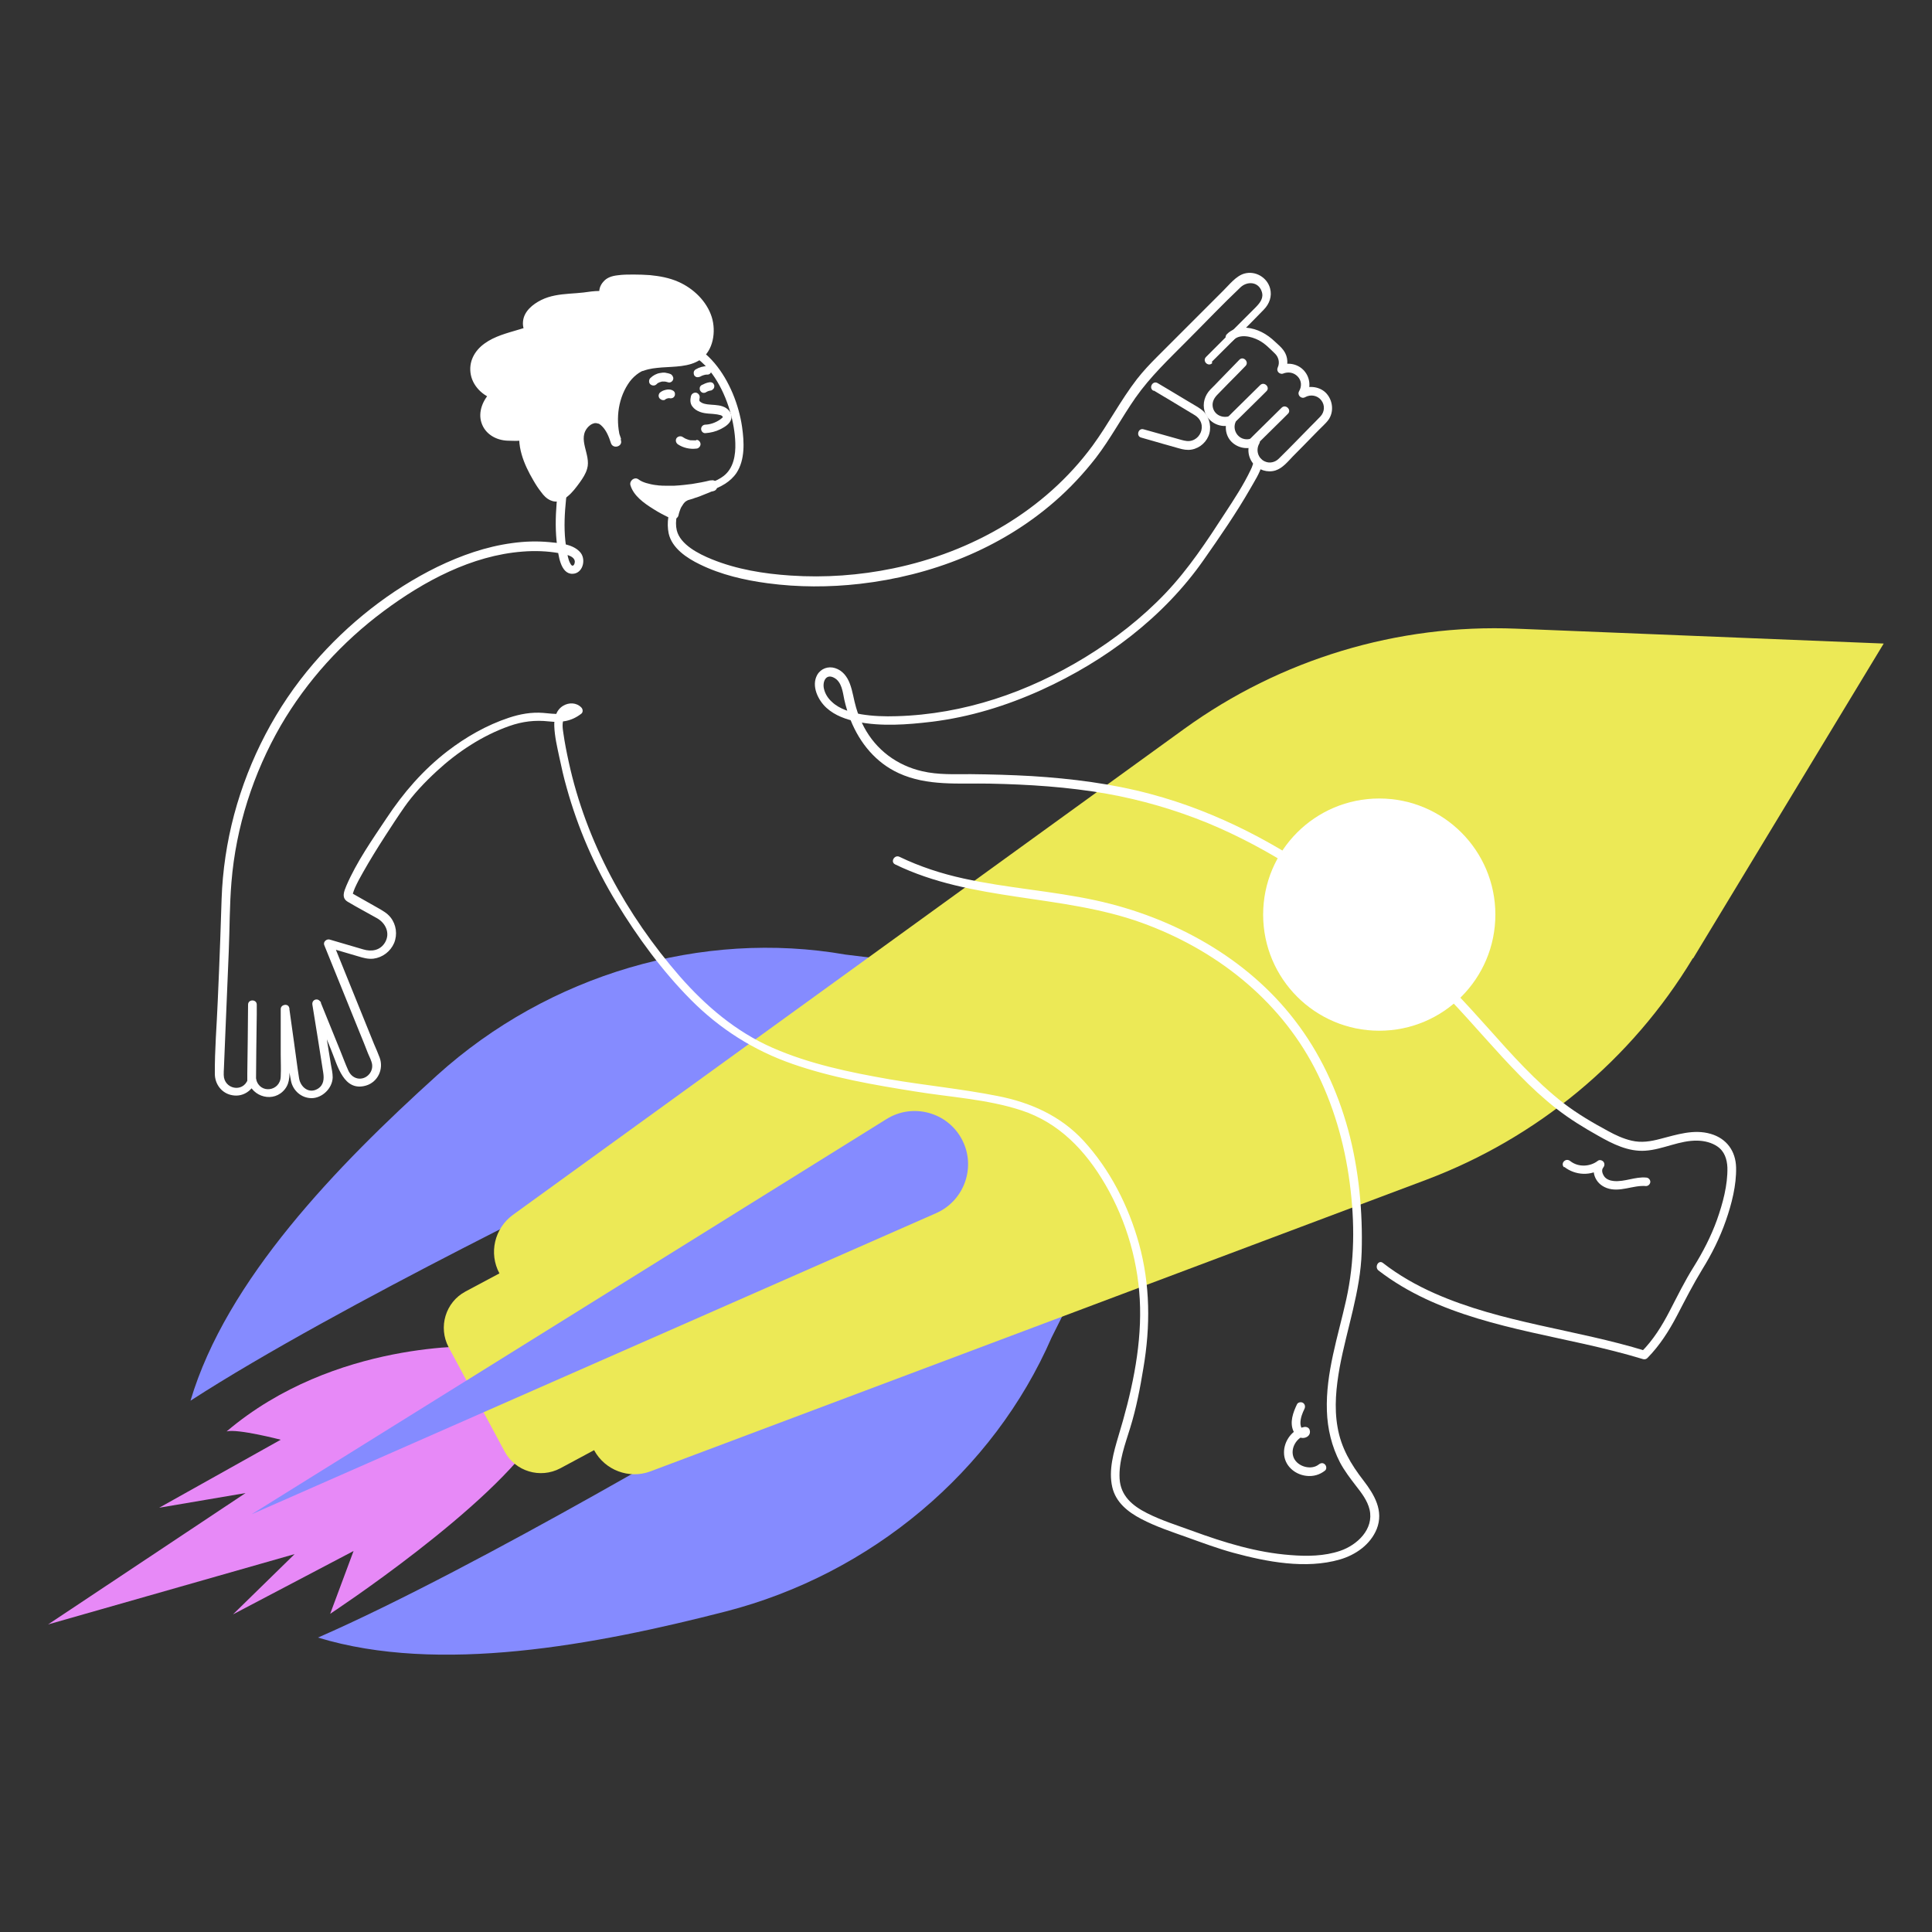 <svg viewBox="0 0 1000 1000" version="1.1" xmlns="http://www.w3.org/2000/svg" id="parole">
  
  <rect x="0" y="0" width="1000" height="1000" fill="#333333" stroke="none"/>
  
  <defs>
    <style>
      .st0 {
        fill: #ece956;
      }

      .st1 {
        fill: #e789f7;
      }

      .st2 {
        fill: #fff;
      }

      .st3 {
        fill: #858bff;
      }
    </style>
  </defs>
  <path d="M247.4,696.9s-74.2-3.5-130.1,44c5.7-1.5,28,4.3,28,4.3l-62.9,35.2,44.7-7.6-102.2,68,127.6-36.4-31.9,31.2,62.4-32.8-12.1,32.5s84.3-55.4,108.3-94.3" class="st1"></path>
  <g>
    <g>
      <path d="M566.1,648.7l-21.8,43.6c-30.1,69.2-93.3,122.4-168.7,141.8-67.7,17.4-148.5,32.6-211,13.5,83.8-36.6,223.5-120.1,223.5-120.1" class="st3"></path>
      <path d="M486.1,500l-48.4-5.9c-74.3-13-153.6,10.2-211.4,62.4-51.9,46.9-109.1,105.9-127.7,168.5,76.8-49.7,223.5-120.1,223.5-120.1" class="st3"></path>
    </g>
    <path d="M876.4,496l98.6-162.9-190.2-7.7c-61.5-2.5-122,15.8-171.9,51.9l-347.4,251.5c-9.6,7-12.6,19.9-7,30.3h0l-17.6,9.4c-10.3,5.5-14.2,18.4-8.7,28.8l29,54c5.5,10.3,18.4,14.2,28.8,8.7l17.5-9.4h0c5.6,10.4,18.1,15.1,29.1,11l401.5-150.9c57.6-21.7,106.3-62,138.1-114.7h0Z" class="st0"></path>
    <path d="M458.9,579.2l-328.7,204.6,354.4-155.9c14.7-6.5,20.8-24.2,13.2-38.3h0c-7.5-14-25.4-18.8-38.9-10.4h0Z" class="st3"></path>
    <circle r="60.1" cy="473.4" cx="713.9" class="st2"></circle>
  </g>
  <path d="M357.6,205.2c-.4,1.8-.4,3.6.7,5.1,1,1.4,2.4,2.3,4,2.9,2.9,1.1,6,.8,8.9,1.3.5.1,1.5.3,1.8.4.6.2.8.4,1.1.9,0,0,.1.2,0,.3h0c0-.2,0-.2-.1,0-.2.2-.8.7-1.2,1-2.3,1.6-5,2.6-7.7,2.7-1.2,0-2.2,1-2.2,2.2s1,2.3,2.2,2.2c2.7-.2,5.3-.8,7.7-2,2.2-1.1,5.1-2.8,5.7-5.4.7-3.1-1.8-5.6-4.6-6.5-2.4-.8-5.1-.7-7.6-1-1.3-.2-2.5-.4-3.5-1.1-.3-.2-.7-.5-.8-.8,0,0,0,.2,0,0,0-.1,0-.2,0-.4,0-.3,0-.6.1-.9.3-1.2-.4-2.4-1.6-2.8-1.1-.3-2.5.4-2.8,1.6h0Z" class="st2"></path>
  <path d="M627.3,187.2c9-9,18.1-17.9,26.9-27,2.8-2.9,4.3-6.8,3.2-10.9-1.5-5.7-7.6-9.3-13.3-7.7-4.4,1.2-7.9,5.9-11.1,9-11.4,11.4-22.8,22.8-34.2,34.2-3.7,3.7-7,7.2-10.3,11.4-8.5,11-14.8,23.3-23,34.5-24.8,33.7-62.6,55.1-103.2,63.5-17.4,3.6-35.4,4.9-53.1,3.7-13.8-.9-27.9-3.2-40.7-8.4-6.9-2.8-16.4-7.6-18.2-15-1.1-4.5,0-11.2,3.9-14.7,3.8-3.3,9-4.3,13.6-5.9,5.2-1.8,10.2-4.4,13.4-9.1,4.5-6.9,4-16,2.9-23.8-3.2-22.3-19.5-50.8-45.9-45-12.8,2.8-24.3,11.7-32.3,21.9-9.1,11.6-13.1,26.2-15.1,40.6-2,14.3-4.4,29.7-2.4,44.1.6,4.3,1.6,14.5,7.9,14.4,5.3-.1,7.1-7.1,4.3-10.8-3.6-4.6-11-5.1-16.3-5.6-6.4-.6-12.8-.4-19.2.5-13.5,1.8-26.5,6.4-38.7,12.3-24.3,11.9-46.5,29.5-64.1,50-19.4,22.5-33.4,49.5-41.1,78.2-3.8,14.3-6,29-6.5,43.7-.2,7-.5,14-.7,21-.4,10.6-.8,21.3-1.3,31.9-.5,12.5-1.6,25.1-1.5,37.6,0,5.4,3.6,10.2,9.1,11.1,5.6,1,10.4-2.5,12.3-7.6h-4.3c2.2,8.7,13.5,11.7,19.2,4.4,2.8-3.6,2.3-7.9,2.3-12.2,0-9.9,0-19.9,0-29.8-1.5.2-2.9.4-4.4.6,1.7,12.3,2.8,24.9,5.2,37.1,1,5.1,5.4,9,10.7,9s10.7-4.9,10.9-10.7c0-2.2-.5-4.5-.9-6.6l-1.9-11.7c-1.1-7-2.2-14-3.4-21-1.4.4-2.9.8-4.3,1.2,3.3,8,6.5,16,9.8,24.1,3.2,7.8,6.4,21.5,17.9,18.2,6.2-1.8,9.3-8.6,7.1-14.5-.9-2.4-1.9-4.7-2.9-7-4.1-10.1-8.2-20.2-12.3-30.4-3-7.5-6.1-15-9.1-22.5l-2.8,2.8c5.3,1.6,10.7,3.1,16,4.7,2.6.8,5.1,1.5,7.9,1.2,4.7-.6,8.8-3.7,10.7-8.1,1.8-4.4,1.1-9.5-1.8-13.2-1.8-2.3-4.1-3.5-6.5-4.9l-9-5.1c-1.2-.7-2.5-1.4-3.7-2.1-.6-.4-2-1.4-.6,0,.3.4,0,.4.3-.5s.6-1.8,1-2.7c1.2-2.7,2.6-5.3,4.1-7.9,3.6-6.4,7.5-12.7,11.5-18.9,3.3-5.1,6.6-10.2,10.1-15.2,4.4-6.3,10.3-12.6,16.6-18.4,10.8-10,23.7-18.5,37.6-23.4,6.8-2.4,13.4-3.2,20.5-2.4,6.4.7,11.6,0,16.8-4,1-.8.8-2.4,0-3.2-2.5-2.6-6.4-2.7-9.4-.9-3.7,2.2-4.8,6.6-4.6,10.6.2,5.4,1.5,10.8,2.6,16s2.3,10.6,3.8,15.8c5.8,20.9,14.5,41,25.8,59.5,10.9,17.9,23.7,35.4,38.5,50.3,15,15.1,32.5,26.2,52.6,33.2,20.4,7.1,41.9,10.8,63.2,14.2,18.3,3,37.5,4,55.2,9.8,19.6,6.4,33.3,20.9,43.5,38.4,11.2,19.2,17.5,41.4,18,63.6.5,22.5-4.7,45.2-11.2,66.6-2.5,8.4-5.2,17.7-3.2,26.4,1.8,7.9,8.1,12.9,15,16.5,7.6,4,15.9,6.7,24,9.6,7.8,2.8,15.6,5.7,23.6,7.9,17.3,4.7,37.5,8.6,55.2,3.5,8.2-2.4,15.8-7.7,19.1-15.8,3.7-9.4-1.2-17.7-6.8-25-6.6-8.5-11.7-17.1-13.5-27.8-1.8-10.2-.7-20.7,1.1-30.8,3.7-20,10.8-39.4,11.4-59.8s-1.4-42.7-7-63.2c-5.6-20.5-14.7-40-27.7-56.8-12.3-16-27.8-29.2-45.2-39.5-17.9-10.6-37.6-18.1-57.9-22.5-22.6-4.9-45.7-6.3-68.3-11.3-11.4-2.5-22.5-6.1-33.1-11.2-2.6-1.3-4.9,2.6-2.3,3.9,39.9,19.4,86,15.3,127.3,30.1,37.9,13.6,71,39.2,89.8,75.2,9.6,18.5,15.5,38.9,18.2,59.5s2.6,40.6-1.8,60.5c-4.2,18.9-10.7,38-10,57.6.3,9.3,2.5,18.4,6.8,26.7,2.3,4.3,5.2,8.1,8.2,12,2.9,3.7,6,7.7,7.1,12.4,2.3,10.1-6.4,18.3-15.2,21.3-8.2,2.8-17.2,2.9-25.8,2.2-17.5-1.3-34.3-6.5-50.7-12.5-7.9-2.9-16-5.4-23.5-9.2s-13.7-8.9-14.2-17.9c-.5-9,2.9-17.8,5.5-26.3,3.1-10,5.1-20.4,6.8-30.8,3.7-21.7,3.6-43.3-2.3-64.6-5.4-19.4-15-38.3-28.7-53.2-11.9-12.9-27.5-19.8-44.4-23.1-18.6-3.7-37.5-5.5-56.2-8.7-20.5-3.6-41.3-7.9-60.4-16.3-18.9-8.3-34.5-21.6-48-37-27.6-31.8-48.4-69.5-57.4-110.8-1.1-5-2.1-10-2.8-15-.4-2.5-.8-5.5.4-7.9,1-2,3.8-3.7,5.6-1.8v-3.2c-5.1,4-10.5,2.9-16.4,2.4-6.1-.5-12.1.6-17.8,2.5-11.5,3.8-22.3,10-31.8,17.3-12.7,9.8-22.8,21.5-31.6,34.8-7.4,11.1-15.4,22.5-20.7,34.8-1.2,2.9-2.7,6.3.6,8.3,5,3,10.2,5.7,15.3,8.6,4.4,2.5,6.9,7.7,4.1,12.5-2.5,4.2-7,4.9-11.3,3.6-5.8-1.7-11.6-3.4-17.4-5.1-1.5-.4-3.4,1.1-2.8,2.8,6.1,15.1,12.2,30.1,18.3,45.2,1.5,3.7,3,7.3,4.4,11,.7,1.7,1.8,3.7,2.1,5.6.6,4.3-3.3,8.1-7.5,7.3-2.4-.5-4-2.2-4.9-4.3-1.5-3.3-2.7-6.7-4.1-10.1-3.4-8.3-6.7-16.6-10.1-24.9-1.1-2.7-4.8-1.7-4.3,1.2,1.9,11.7,3.8,23.4,5.6,35.1.5,3.2.3,6.5-2.9,8.4-4.6,2.7-8.9-1-9.6-5.5-1-6.2-1.7-12.3-2.6-18.5s-1.7-11.9-2.5-17.9c-.4-2.5-4.4-1.9-4.4.6v23.6c0,3.8.2,7.5,0,11.3-.2,7.7-10.8,9.2-12.7,1.5-.6-2.3-3.6-2-4.3,0-2.6,7.1-12.4,5-12.5-2.3,0-1.2,0-2.3.1-3.5.3-6.5.5-13,.8-19.5.6-13.6,1.1-27.2,1.7-40.8.5-12,.4-24.1,1.4-36,2.3-28.5,11.3-56.4,25.5-81,13.5-23.2,31.8-43.3,53.3-59.3,20.8-15.5,45.6-28.8,71.9-30.8,6.3-.5,12.6-.3,18.8.8,2.3.4,7.7,1.1,8.2,4.1.1.5-.1,1.4-.4,1.9-.9,1.2-1.6,0-2.1-1-.9-1.7-1.3-4.2-1.6-6.1-2.7-13.9-.2-28.9,1.6-42.8s5.3-28.9,14.1-40.5c7.6-10,19.2-19.1,31.9-21.2,25.4-4.4,39,28.1,39.6,48.6.2,6.3-.9,13.1-6.1,17.1-3.8,2.9-8.6,4.1-13.1,5.6-4.7,1.6-9.4,3.6-12.4,7.8-3.2,4.4-4,11-2.9,16.3,1.7,7.7,9.5,12.8,16.1,16,11,5.4,23.2,8.2,35.2,9.8,15.8,2.1,31.8,2.1,47.6.3,36.9-4.2,72.8-18.1,101-42.7,7.8-6.8,14.8-14.3,21.2-22.5,7.6-9.9,13.4-20.9,20.5-31.1,7.8-11.1,17.3-20,26.8-29.6,9.2-9.2,18.2-18.7,27.6-27.6,3.4-3.2,9.1-3,10.9,2,1.3,3.5-.8,6-3,8.3-5.1,5.1-10.2,10.2-15.3,15.3l-10.5,10.5c-2,2.1,1.1,5.2,3.2,3.2h0Z" class="st2"></path>
  <g>
    <path d="M368.5,251.2s-27.5,7.1-39.7-.9c2.3,8.1,19.6,15.6,19.6,15.6,0,0,1.4-8.3,7.4-9.9,5.9-1.6,12.7-4.7,12.7-4.7h0Z" class="st2"></path>
    <path d="M367.8,248.6c-3.2.8-6.4,1.4-9.6,1.9-1.4.2-2.5.3-4.2.5-1.6.2-3.3.3-4.9.4-1.7,0-3.4,0-5,0-.8,0-1.6,0-2.4-.1-.4,0-.8,0-1.2-.1s-.9-.1-.9-.1c-1.7-.2-3.5-.6-5.2-1.1-1.5-.5-2.6-.9-4.1-2-2-1.3-4.6.9-4,3.1,1.6,5.5,7,9.3,11.6,12.2,3,1.9,6.1,3.6,9.3,5,1.4.6,3.6.3,4-1.6.2-1.1.6-2.2,1-3.3-.2.6,0,0,.1-.2.1-.3.2-.5.4-.8.3-.5.6-1,.9-1.4.3-.5-.1.1.2-.3.2-.2.4-.5.6-.7.5-.5.4-.4,1.1-.8.6-.4.6-.3,1.2-.5.9-.3,1.9-.5,2.8-.9,1.7-.5,3.3-1.1,4.9-1.8,1.9-.7,3.8-1.5,5.6-2.4,1.3-.6,1.7-2.5,1-3.7-.8-1.4-2.4-1.6-3.7-1-2,.9-3.5,1.5-5.7,2.4-1.7.6-3.4,1.2-5.1,1.8-1.5.5-3,.9-4.4,1.9-3.2,2.3-5.4,6.4-6.1,10.3,1.3-.5,2.6-1.1,4-1.6-3-1.3-5.8-2.9-8.6-4.5-2.4-1.5-4.3-2.8-6.2-4.5-.5-.4-.9-.9-1.4-1.4-.2-.2-.4-.4-.5-.6-.1-.1-.2-.3-.3-.4.2.2.1.2,0,0-.3-.4-.6-.9-.9-1.3-.1-.2-.2-.5-.4-.7.3.6,0-.3-.1-.4-1.3,1-2.6,2-4,3.1,5.7,3.8,13.2,4.3,19.9,4.2,6.1-.1,12.2-.9,18.1-2.2,1.2-.2,2.5-.5,3.7-.8,3.4-.9,1.9-6.1-1.4-5.2h0Z" class="st2"></path>
  </g>
  <path d="M641.5,186.2c-3.4,3.5-6.8,7-10.3,10.6-1.5,1.6-3.1,3.2-4.7,4.8-2.9,3-4.2,7.2-3,11.3,1.8,6,8.7,9.2,14.5,6.8l-2.5-3.3c-1.9,4.4-1.2,9.6,2.5,12.8,3.6,3.1,8.7,3.6,12.8,1.3-1-1-2-2.1-3.1-3.1-2.3,4-2,8.9.9,12.5,2.7,3.4,7.5,4.9,11.6,3.6,3.7-1.2,6.4-4.6,9-7.3,3.8-3.8,7.5-7.6,11.3-11.5,1.5-1.5,2.9-3,4.4-4.4,1-1,1.9-1.9,2.7-3,2.9-4.1,2.3-9.8-.9-13.5s-9.2-4.6-13.6-2.1c1,1,2,2.1,3.1,3.1,2.4-4.1,2-9.2-1.1-12.8-3-3.5-8.1-4.7-12.3-2.9.8,1.1,1.7,2.2,2.5,3.3,1.5-3.6,1.5-7.7-.9-11-1.2-1.7-2.9-3.1-4.4-4.5-4.2-4-9.1-6.8-15-7.3-3.7-.3-7.4.7-10,3.4-2,2.1,1.2,5.3,3.2,3.2,3.4-3.6,9.4-2.1,13.3-.1,3.3,1.7,5.8,4.4,8.4,6.9,1.9,1.8,2.6,4.7,1.5,7.1-.4.9-.4,1.7.2,2.5.5.6,1.5,1.1,2.4.8,2.7-1.1,5.6-.7,7.7,1.5s2.1,5.2.7,7.6c-1.1,2,1.1,4.2,3.1,3.1,2.8-1.6,6.4-1,8.4,1.6s1.7,6-.4,8.3c-1.7,1.8-3.5,3.6-5.3,5.4-5.4,5.5-10.8,11.1-16.3,16.5-1.9,1.9-4.8,2.6-7.3,1.4-3.5-1.6-4.7-5.9-2.8-9.2,1.1-2-1.1-4.2-3.1-3.1-2.3,1.3-5.3,1.2-7.4-.6s-2.9-4.8-1.8-7.4c.4-.9.4-1.7-.2-2.5-.5-.6-1.5-1.1-2.4-.8-3.8,1.6-8.5-.3-9.2-4.7-.4-2.5.8-4.6,2.5-6.3,3.6-3.7,7.2-7.4,10.9-11.1,1.2-1.2,2.4-2.5,3.6-3.7,2-2.1-1.2-5.3-3.2-3.2h0Z" class="st2"></path>
  <path d="M652.3,199.3c-4.8,4.7-9.6,9.5-14.4,14.2l-2,2c-2.1,2,1.1,5.2,3.2,3.2,4.8-4.7,9.6-9.5,14.4-14.2l2-2c2.1-2-1.1-5.2-3.2-3.2h0Z" class="st2"></path>
  <path d="M663.4,211c-4.8,4.7-9.6,9.5-14.4,14.2l-2,2c-2.1,2,1.1,5.2,3.2,3.2,4.8-4.7,9.6-9.5,14.4-14.2l2-2c2.1-2-1.1-5.2-3.2-3.2h0Z" class="st2"></path>
  <path d="M128.4,520c-.1,11.9-.2,23.8-.4,35.7,0,1.7,0,3.4,0,5.1,0,2.9,4.5,2.9,4.5,0,.1-11.9.2-23.8.4-35.7,0-1.7,0-3.4,0-5.1,0-2.9-4.5-2.9-4.5,0h0Z" class="st2"></path>
  <path d="M648.9,239.3c0,.4,0-.2,0-.4,0,.2,0,.5-.2.8-.2.5-.3,1-.5,1.5-.3.7,0,0-.2.6-.2.4-.4.9-.6,1.3-3.7,7.8-8.5,15.1-13.2,22.3-9.4,14.5-19,29.1-31,41.7s-26.3,23.8-41.5,33.1c-29.6,18.1-62.8,29.5-97.6,30.5-6.1.2-12.3,0-18.4-1-5.3-1-11.1-2.6-15.1-6.4-2-1.8-3.5-4.1-4.1-6.7-.9-3.6.9-8.1,5.2-5.8,4,2.1,4.5,7.4,5.3,11.3.8,3.6,1.9,7.2,3.3,10.7,4.8,11.9,13.1,22,24.9,27.4,14.8,6.8,31.1,5.1,46.9,5.4,20.3.4,40.6,1.7,60.6,5.2,18,3.2,35.5,8.3,52.4,15.2,32.1,13.3,61.3,32.9,87.6,55.4,13.3,11.4,25.9,23.5,38,36.2,12.1,12.7,23.3,26.2,35.6,38.7,6.1,6.3,12.6,12.3,19.5,17.7,6.8,5.3,14,9.7,21.5,13.9,7.4,4.2,15.5,8.3,24.3,7.7,9.2-.6,17.8-5.5,27.2-5.2,3.5.1,7.2,1,10.1,3,3.7,2.5,5,6.6,5.2,10.9.2,9.1-2.4,18.6-5.4,27.1-3.1,8.6-7.3,16.7-12.1,24.4-4.6,7.3-8.4,15.1-12.4,22.8s-8.5,15-14.7,21.2l2.2-.6c-36-11.1-74.3-14.4-109-29.7-9.5-4.2-18.7-9.4-26.9-15.8-2.3-1.8-4.5,2.1-2.3,3.9,30.5,23.5,70.2,29.9,106.8,38.1,10.2,2.3,20.3,4.8,30.2,7.8.8.2,1.6,0,2.2-.6,6.4-6.5,11.2-14.1,15.4-22.1,4.2-8.1,8.3-16.1,13-23.8,4.9-7.9,9.1-16.3,12.2-25.2,3-8.6,5.5-18.3,5.3-27.5-.2-8.5-4.9-15-13.1-17.4-8.8-2.6-17.6.4-26.2,2.6-4.9,1.3-9.7,2.1-14.8.9-4.3-1-8.4-2.9-12.2-5-8-4.3-15.8-8.9-23-14.4-14.5-11.3-26.8-25.1-39-38.8-12-13.5-24.4-26.6-37.5-39-26.2-24.7-55.2-46.8-87.3-63-15.9-8-32.6-14.6-49.9-19.2-20.1-5.4-40.9-8-61.6-9.3-10.5-.6-21.1-.9-31.6-1-8.4,0-16.8.4-25-1.5-13.1-3-23.9-11-30.2-22.9-1.7-3.2-3.1-6.6-4.1-10.1-1.2-4-1.7-8.3-3.2-12.3-1.4-3.7-3.8-6.9-7.7-8.1-3.5-1.1-7.3.2-9.2,3.5-3.2,5.7.4,13.1,4.8,17.1s10.2,6,15.9,7.2c12.5,2.5,25.9,1.5,38.4,0,19.8-2.4,38.9-8.3,57-16.5,33-15,63.2-37.6,84-67.4,8.4-12,16.7-24,24-36.7,2.2-3.9,5-8.1,6.1-12.4.1-.5.3-1,.2-1.5-.2-2.9-4.8-2.9-4.5,0h0Z" class="st2"></path>
  <path d="M597.3,202.2c7,4.2,13.9,8.3,20.8,12.5,2.1,1.2,3.6,3.1,3.9,5.5.4,3.4-1.7,6.8-5,7.8-1.9.6-3.6.2-5.5-.3-2.1-.6-4.3-1.2-6.4-1.8-4.4-1.2-8.8-2.5-13.2-3.7-2.8-.8-4,3.6-1.2,4.3,4.1,1.2,8.2,2.3,12.2,3.5,2.4.7,4.7,1.3,7.1,2s4.5,1.1,6.8.7c4.4-.8,8.1-4.2,9.2-8.5s-.4-9.3-4-12.1c-1.2-.9-2.5-1.7-3.9-2.5-2.2-1.3-4.5-2.7-6.7-4-4-2.4-8.1-4.9-12.2-7.3-2.5-1.5-4.8,2.4-2.3,3.9h0Z" class="st2"></path>
  <g>
    <path d="M272.2,221.1c-1.9,6.4,0,13.3,2.6,19.4,1.9,4.3,4.3,8.5,7.1,12.3,1.5,2,3.3,4.1,5.8,4.3,4.1.4,12.6-11.5,13.6-15.4,1.1-4.4-2.2-10.3-2-15.1.2-3.9,2.6-8.1,6.3-9.7,7-3,11.5,6.3,13.1,11.8-2.2-7.5-2.2-15.7.2-23.2,1.8-5.6,5-11,9.8-14.4,10-7.1,30.9.3,36.2-12,6.4-15-6.1-28.8-19.9-32.5-7.3-1.9-15-1.9-22.5-1.6-2.3,0-4.7.2-6.8,1.3s-3.6,3.5-2.9,5.8c.5,1.6,1.8,2.7,3.2,3.4,3.5,1.9,7.7,2.4,11.5,1.3.5-.1,1.2-.5,1.2-1s-.9-.9-1.5-1c-7.9-.8-15.7-2.2-23.5-.9-8.9,1.5-17.3,0-25.3,5.5-2.3,1.6-4.5,3.7-5.1,6.5-.6,2.8.7,5.9,3.1,7.5s5.8,1.4,8.1-.3c-1.8-3-6.3-2.4-9.6-1.4-3.2,1-6.5,1.9-9.7,2.9-7.9,2.3-17,5.9-18.9,13.9-1.2,5,1.2,10.5,5.4,13.5s9.7,3.8,14.7,2.6c3.3-.8,6.9-3.3,6.4-6.6-5.6,1.2-11.4,2.5-15.9,6.1-4.5,3.6-7.2,10-4.8,15.2,1.7,3.8,5.9,6.1,10.1,6.3,2.3.1,9.7.5,11.5-.9,1.3-1,2.1-2.5,2.9-3.9.2-.4.4-.8.4-1.2,0-1.1-1.6-1.6-2.6-1.1s-1.5,1.6-1.8,2.7h0Z" class="st2"></path>
    <path d="M269.6,220.3c-2.8,9.8,1.6,20.1,6.5,28.4,1.2,2.1,2.5,4.1,4,6,1.3,1.8,2.8,3.4,4.9,4.3,3.3,1.5,6.1.1,8.7-2s4.5-4.7,6.4-7.3c1.5-2.1,3.1-4.5,3.8-7.1,2.2-7.3-5.5-15.5.7-21.8.6-.6,1.3-1.1,2-1.4.4-.2.9-.3,1.3-.4.5,0-.3,0,.1,0h.7c-.4,0,.5.1.7.2,0,0,.6.2.3,0s.3.2.4.2c.7.4.9.6,1.6,1.3,2.2,2.2,3.5,5.5,4.5,8.6,1,3.3,6.2,1.9,5.2-1.4-2.8-9.5-1.9-20.5,3.6-29,1.2-1.9,2.7-3.6,4.5-5,.6-.5,1.2-.9,1.9-1.3.3-.2.6-.3.9-.5.1,0,.6-.3.2,0,.2,0,.4-.2.6-.2,3.3-1.2,6.1-1.4,9.4-1.7,6.5-.5,14.2-.2,19.9-4,6.9-4.6,8.3-14.7,6-22.1-2.6-8.2-9.5-14.8-17.2-18.2-4.7-2.1-9.7-3-14.8-3.5-2.8-.2-5.7-.3-8.5-.3-2.8,0-5.5,0-8.3.4-2.7.3-5.4,1.1-7.2,3.2-1.8,1.9-2.7,4.6-2,7.1,1.4,5.2,8.5,7.3,13.2,7.3,2.3,0,5.7-.2,7.3-2.2.9-1.1,1-2.7.2-4s-2.2-1.7-3.7-1.9c-5.6-.7-11.4-1.5-17-1.4-2.8,0-5.6.4-8.4.8-2.4.3-4.8.4-7.2.6-5.1.4-10.1,1-14.7,3.3-4.4,2.2-9,5.9-9.4,11.2-.5,5.1,3.3,9.7,8.3,10.4,2.4.3,5-.2,7-1.6,1.1-.8,1.8-2.4,1-3.7-4.1-6.4-12.9-2.6-18.5-1-6,1.8-12.5,3.4-17.7,7.2-5.3,3.8-8.4,9.6-7.1,16.2s7.3,11.9,14,13.2c3.9.7,8.1.6,11.8-1,3.3-1.4,6.5-4.5,6.1-8.4-.2-1.8-1.5-3-3.4-2.6-6.4,1.3-13,3-17.9,7.5-4.2,3.9-7,10.4-5.1,16.1,1.9,5.9,7.6,9.1,13.6,9.3,2.1,0,4.2.2,6.3,0,2.3-.1,4.8-.3,6.6-1.7,2.5-2,5.6-6.9,2.9-9.7-1.3-1.4-3.6-1.7-5.3-.9-1.8.9-2.7,2.6-3.3,4.4-1.1,3.3,4.2,4.8,5.2,1.4,0,0,.5-1,.5-1.1,0,0-.5.1-.7,0-.5-.2-.5-.6-.6-1-.2-.9-.1-.4-.4,0-.3.6-.6,1.1-1,1.6-.2.3-.5.6-.8.9s.3,0,0,0-.6.2-.9.2c-.2,0-.3,0-.5,0,.4,0,0,0-.2,0-3,.3-6.2.4-9.2,0-3.6-.5-7.1-3.1-7.5-6.8s1.9-7.7,4.9-10c4.2-3.2,9.6-4.3,14.7-5.4l-3.4-2.6c.1,1,0,1.3-.6,2s-1.6,1.2-2.5,1.6c-2.2.9-5,1-7.4.7-4.9-.7-9.3-3.9-10.6-8.8-2.6-10.1,10-14.3,17.6-16.6,3.4-1,6.8-2.2,10.3-3,1.2-.3,2.3-.5,3.6-.4.7,0,1.4.4,1.7.9l1-3.7c-2.7,1.9-6.6.8-7.2-2.7-.6-3.9,4.3-6.9,7.3-8.2,3.9-1.8,8.3-2.1,12.6-2.4,4.9-.3,9.7-1.3,14.6-1.3,2.9,0,5.8.2,8.6.5,1.4.1,2.9.3,4.3.5.8,0,1.6.2,2.4.3.3,0,.7.1,1,.1,1,0-.2,1.1-.6-.9v-1.4c.2-.9,1.2-.9.3-.8-.4,0-.8.2-1.2.2-.7,0-1.4.1-2,0-1.5,0-3.1-.3-4.5-.9-2-.8-4.4-2.3-2.5-4.4s6.1-1.7,8.7-1.8c3.6-.1,7.3-.1,10.9.2,6,.5,11.8,1.9,16.9,5.1,4.2,2.7,7.9,6.5,9.8,11,2,4.6,2,10.1-.2,14.5-.5,1.1-.8,1.4-1.4,2-.9.9-.9.9-2,1.5-1.4.8-3.2,1.4-5.3,1.8-1.1.2-1.8.3-2.6.4-1.2.1-2.3.2-3.5.3-2.3.2-4.5.3-6.8.5-4.4.4-9.1,1.1-12.8,3.6-6,3.9-9.8,10.4-11.7,17.1-2.2,7.7-2.2,16.1,0,23.8,1.7-.5,3.5-1,5.2-1.4-1.8-5.9-5.4-13.6-12.3-14.3-4.1-.4-7.8,2.3-10,5.6-2.4,3.7-2.8,7.9-1.9,12.1.7,3.1,2.5,7.1,1.4,10.2,0,.2-.4.8,0,.2-.1.2-.2.4-.3.7-.3.6-.6,1.2-1,1.8-.8,1.3-1.6,2.6-2.5,3.8-.8,1-1.7,2.2-2.8,3.3-.5.5-1,1-1.5,1.4-.2.2-.5.4-.8.7-.3.3.3-.2,0,0-.1.1-.3.2-.5.3-.2.2-.5.3-.7.4,0,0-.2,0-.3.1-.3.2.5-.1.1,0-.1,0-.9.2-.4.1.4,0-.1,0-.2,0-1.6-.4-2.7-2-3.7-3.3-3.1-4.4-5.9-9.1-7.8-14.2-1.8-4.8-2.9-10-1.5-15.1,1-3.4-4.3-4.8-5.2-1.4h0Z" class="st2"></path>
  </g>
  <path d="M366.2,189.5c-2.1,0-4.3.6-6.1,1.7-.5.3-.9.8-1,1.3s0,1.3.2,1.7.8.9,1.3,1,1.2,0,1.7-.2c.4-.2.8-.4,1.2-.6l-.5.2c.8-.3,1.6-.6,2.5-.7h-.6c.4,0,.8,0,1.2,0,.6,0,1.2-.2,1.6-.7s.7-1,.7-1.6-.2-1.2-.7-1.6-1-.7-1.6-.7h0Z" class="st2"></path>
  <path d="M347.5,193.8c-1.1-.5-2-.7-3.2-.9-.9-.1-1.9,0-2.8.2-1.8.3-3.6,1.3-4.9,2.6-.8.8-.9,2.4,0,3.2s2.3.9,3.2,0c.1-.1.3-.2.4-.4,0,0,.1-.1.2-.1.2-.2-.4.3-.2.1.3-.2.6-.4.9-.5l.5-.2c.2-.1-.5.2-.2,0,0,0,.1,0,.2,0,.3-.1.7-.2,1-.3.1,0,.6-.1.2,0-.4,0,0,0,0,0,.1,0,.2,0,.3,0,.3,0,.7,0,1,0,0,0,.2,0,.2,0,.3,0-.5,0-.2,0,.2,0,.4,0,.5.1.1,0,.3,0,.5.1.2,0,.8.3.1,0,.6.2,1.1.4,1.7.2.5-.1,1.1-.6,1.3-1,.3-.5.4-1.1.2-1.7-.2-.5-.5-1.1-1-1.3h0Z" class="st2"></path>
  <path d="M360.4,227.9c-.7,0-1.4.1-2.1,0-.2,0-.4,0-.6,0,0,0-.2,0-.3,0,.4,0,.4,0,.2,0-.3,0-.6-.1-1-.2s-.6-.2-.9-.3c-.3-.1-.7-.3-1-.4.3.1.4.2.1,0h-.1c-.2-.1-.3-.2-.5-.3-.3-.2-.6-.4-1-.6-1-.6-2.5-.2-3.1.8-.6,1.1-.2,2.4.8,3.1,2.7,1.8,6.2,2.6,9.4,2.2.6,0,1.1-.2,1.6-.7.4-.4.7-1,.7-1.6,0-1.1-1-2.4-2.2-2.2h0Z" class="st2"></path>
  <path d="M344.8,206.4c0,0,.1-.1.2-.1l-.5.4c.3-.2.6-.4.9-.5l-.5.2c.3-.1.7-.2,1-.3h-.6c.4,0,.7,0,1.1,0h-.6c.3,0,.5,0,.8,0,.5.2,1.3,0,1.7-.2s.9-.8,1-1.3c.1-.6.1-1.2-.2-1.7s-.8-.8-1.3-1c-1.1-.4-2.2-.4-3.3-.1-.5.1-1,.3-1.5.5s-1,.6-1.4.9-.7,1.1-.7,1.6.2,1.2.7,1.6,1,.7,1.6.7h.6c.4-.2.7-.4,1-.7h0Z" class="st2"></path>
  <path d="M365.2,203.1c.4-.2.8-.4,1.2-.6l-.5.2c.7-.3,1.4-.5,2.1-.6.3,0,.5-.2.8-.4.2-.2.4-.4.6-.6.2-.3.2-.5.3-.8,0-.3,0-.6,0-.9-.2-.5-.5-1.1-1-1.3l-.5-.2c-.4-.1-.8-.1-1.2,0-1.3.2-2.6.8-3.8,1.4-.5.3-.9.8-1,1.3,0,.3-.1.6,0,.9,0,.3.1.6.3.8.3.5.8.9,1.3,1s1.2,0,1.7-.2h0Z" class="st2"></path>
  <path d="M671.3,726.9c-2,4.2-3.9,9.3-1.8,13.9.9,2,2.5,3.4,4.8,3.5,2.3,0,4.3-1.7,3.6-4.1-.3-1.2-1.6-1.8-2.8-1.6-6.1,1.1-10.6,7.2-10.5,13.3,0,6.5,5.4,11.3,11.6,12,3.5.4,6.8-.5,9.6-2.7,1-.8.8-2.4,0-3.2-1-1-2.2-.8-3.2,0-3.9,3.1-10.8,1.2-12.9-3.3-2.2-4.9,1.5-11,6.6-11.9-.9-.5-1.8-1-2.8-1.6,0-.7.2-1.2.7-1.5.3-.2.3-.2,0,0,0,0,.2,0-.1,0,.2,0-.2-.2,0,0,.2.1,0,0-.2-.2-.6-.9-.8-2-.8-3,0-2.5,1-5.1,2.1-7.3.5-1.1.3-2.4-.8-3.1-1-.6-2.6-.3-3.1.8h0Z" class="st2"></path>
  <path d="M809.7,604c5.6,4.4,13.9,4.9,19.7.5l-2.7-3.5c-1.8,2.2-2.3,5-1.3,7.8,1.1,3,3.3,5,6.2,6.1,6.8,2.5,13.6-1.6,20.4-1,1.2,0,2.2-1.1,2.2-2.2s-1-2.2-2.2-2.2c-5.7-.5-11,2.3-16.7,1.8-2-.2-4-.9-5.1-2.6-.8-1.2-1.4-3.1-.4-4.3.7-.9.9-2,.2-3-.6-.8-2-1.3-2.9-.6-4,3.1-10.1,3.5-14.3.2-1-.8-2.2-.9-3.2,0s-1,2.4,0,3.2h0Z" class="st2"></path>
</svg>